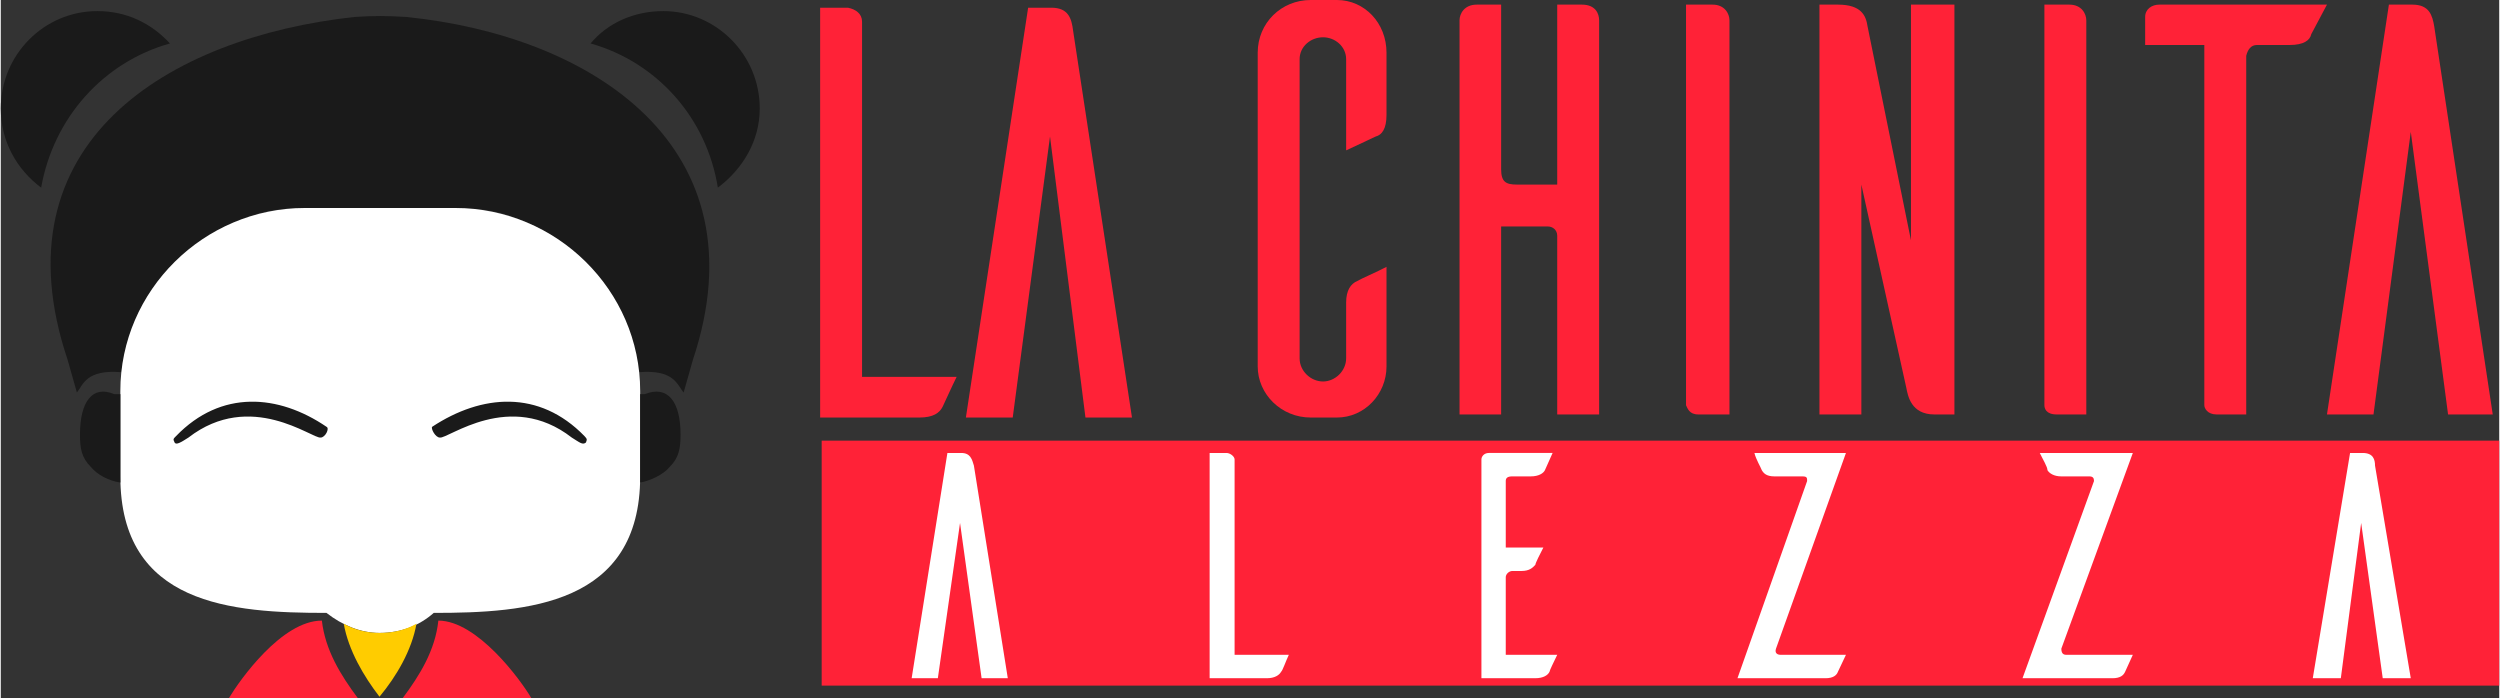<?xml version="1.0" encoding="UTF-8"?>
<!DOCTYPE svg PUBLIC "-//W3C//DTD SVG 1.1//EN" "http://www.w3.org/Graphics/SVG/1.1/DTD/svg11.dtd">
<!-- Creator: CorelDRAW 2019 (64-Bit) -->
<svg xmlns="http://www.w3.org/2000/svg" xml:space="preserve" width="401px" height="112px" version="1.1" style="shape-rendering:geometricPrecision; text-rendering:geometricPrecision; image-rendering:optimizeQuality; fill-rule:evenodd; clip-rule:evenodd"
viewBox="0 0 81080 22660"
 xmlns:xlink="http://www.w3.org/1999/xlink">
 <rect x="0" y="0" width="81080" height="22660" fill="#333333" stroke="none"/>
 <defs>
  <style type="text/css">
   <![CDATA[
    .fil1 {fill:#1A1A1A}
    .fil0 {fill:#FF2237}
    .fil3 {fill:#FFCC00}
    .fil2 {fill:white}
    .fil4 {fill:#FF2237;fill-rule:nonzero}
    .fil5 {fill:white;fill-rule:nonzero}
   ]]>
  </style>
 </defs>
 <g id="Capa_x0020_1">
  <rect class="fil0" x="26640" y="14300" width="54440" height="7950"/>
  <path class="fil1" d="M12290 6750l-2470 0c-660,0 -1360,100 -1960,350 -2120,760 -3680,2670 -3940,4980 -1150,-100 -1250,410 -1450,660l-300 -1060c-2370,-7050 3270,-10470 9310,-11130 660,-40 1010,-40 1670,0 5990,600 11630,4180 9310,11130l-300 1060c-210,-250 -300,-760 -1470,-660 -240,-2310 -1810,-4220 -3920,-4980 -600,-260 -1310,-350 -2020,-350l-2460 0 0 0 0 0z"/>
  <path class="fil1" d="M23270 6090c-360,-2260 -1970,-4070 -4130,-4680 550,-660 1400,-1050 2360,-1050 1710,0 3130,1410 3130,3160 0,1060 -560,1970 -1360,2570l0 0 0 0zm-21960 0c400,-2260 2010,-4070 4180,-4680 -610,-660 -1410,-1050 -2360,-1050 -1720,0 -3130,1410 -3130,3160 0,1060 510,1970 1310,2570l0 0 0 0z"/>
  <path class="fil2" d="M14050 19890c-450,400 -1050,650 -1760,650 -610,0 -1210,-250 -1720,-650 -3070,0 -6690,-250 -6690,-4430l0 -2770c0,-3270 2720,-5940 5990,-5940l2420 0 0 0 2460 0c3280,0 6000,2670 6000,5940l0 2770c0,4180 -3680,4430 -6700,4430l0 0z"/>
  <path class="fil1" d="M18990 14360c-110,90 -200,0 -460,-160 -2010,-1560 -4020,50 -4280,0 -150,0 -300,-300 -250,-350 1610,-1060 3470,-1210 4940,300 90,100 90,100 50,210l0 0zm-13350 0c50,90 200,0 450,-160 2020,-1560 4030,50 4290,0 150,0 300,-300 190,-350 -1560,-1060 -3420,-1210 -4880,300 -100,100 -100,100 -50,210l0 0z"/>
  <path class="fil1" d="M20900 12790c750,-300 1160,250 1160,1310 0,450 -50,750 -350,1050 -210,260 -660,460 -960,510 0,-50 0,-150 0,-200l0 -2670 150 0 0 0zm-17220 0c-710,-300 -1110,250 -1110,1310 0,450 50,750 350,1050 210,260 600,460 960,510 0,-50 0,-150 0,-200l0 -2670 -200 0 0 0z"/>
  <path class="fil3" d="M11130 20240c150,860 650,1710 1160,2370l0 0 0 0 0 0 0 0c550,-660 1050,-1510 1200,-2370 -340,200 -750,300 -1200,300l0 0 0 0c-400,0 -810,-100 -1160,-300z"/>
  <path class="fil0" d="M17220 22660l-4180 0c560,-750 1060,-1560 1160,-2520 1260,0 2670,1920 3020,2520zm-9820 0l4190 0c-560,-750 -1060,-1560 -1170,-2520 -1300,0 -2660,1920 -3020,2520z"/>
  <g id="_2354064956544">
   <path class="fil4" d="M27950 12230l0 -11530c0,-250 -200,-400 -460,-450l-900 0 0 13300 3220 0c450,0 660,-150 760,-360 50,-100 300,-660 450,-960l-3070 0 0 0 0 0z"/>
   <path id="_1" class="fil4" d="M36710 13550l-1510 0 -1150 -9120 -1210 9120 -1520 0 2020 -13300 750 0c560,0 660,350 710,750l1910 12550z"/>
   <path class="fil4" d="M44970 8660c-300,160 -860,400 -950,460 -210,90 -360,300 -360,700l0 1810c0,410 -360,750 -750,750 -400,0 -760,-340 -760,-750l0 -9710c0,-410 360,-710 760,-710 390,0 750,300 750,710l0 2960 960 -450c200,-50 350,-250 350,-700l0 -2020c0,-960 -710,-1710 -1610,-1710l-850 0c-960,0 -1720,750 -1720,1710l0 10180c0,900 760,1660 1720,1660l850 0c900,0 1610,-760 1610,-1660l0 -3230 0 0 0 0z"/>
   <path id="_1_0" class="fil4" d="M50510 150l0 5840 -1310 0c-360,0 -510,-90 -510,-500l0 -5340 -790 0c-410,0 -560,300 -560,510l0 12790 1350 0 0 -6100 1520 0c150,0 300,110 300,300l0 5800 1360 0 0 -12790c0,-210 -110,-510 -560,-510l-800 0 0 0z"/>
   <path id="_2" class="fil4" d="M54690 150l0 13000c50,100 100,300 400,300l1010 0 0 -12790c0,-210 -150,-510 -550,-510l-860 0z"/>
   <path id="_3" class="fil4" d="M63400 13450l0 -13300 -1410 0 0 7650 -1410 -6950c-50,-340 -200,-700 -960,-700l-600 0 0 13300 1360 0 0 -7460 1460 6600c50,250 150,860 910,860l650 0 0 0 0 0z"/>
   <path id="_4" class="fil4" d="M66320 150l0 13000c0,100 50,300 400,300l960 0 0 -12790c0,-210 -150,-510 -550,-510l-810 0 0 0z"/>
   <path id="_5" class="fil4" d="M75490 150l-5440 0c-250,0 -460,150 -460,400l0 910 1920 0 0 11690c0,100 100,300 400,300l960 0 0 -11640c50,-200 150,-350 350,-350l1060 0c450,0 660,-150 700,-350l510 -960 0 0 0 0z"/>
   <path id="_6" class="fil4" d="M80870 13450l-1450 0 -1210 -9170 -1210 9170 -1510 0 2010 -13300 760 0c560,0 650,360 710,700l1900 12600 0 0 0 0z"/>
  </g>
  <path class="fil5" d="M32680 22010l-850 0 -700 -5040 -720 5040 -850 0 1160 -7310 450 0c300,0 350,210 410,410l1100 6900 0 0z"/>
  <path id="_1_1" class="fil5" d="M40040 21250l0 -6340c0,-100 -150,-210 -260,-210l-550 0 0 7310 1860 0c250,0 400,-100 460,-210 50,-40 150,-340 250,-550l-1760 0 0 0z"/>
  <path id="_2_2" class="fil5" d="M48840 21250l0 -2520c0,-100 110,-200 210,-200l300 0c250,0 360,-100 450,-200 0,-50 150,-350 260,-560l-1220 0 0 -2160c0,-100 60,-150 210,-150l600 0c260,0 410,-100 460,-200l250 -560 -2070 0c-150,0 -240,110 -240,210l0 7100 1750 0c260,0 410,-100 460,-210 0,-40 150,-340 250,-550l-1670 0 0 0 0 0z"/>
  <path id="_3_3" class="fil5" d="M59880 14700l-2970 0c50,210 200,450 240,560 60,100 150,200 410,200l910 0c150,0 150,50 150,150l-2260 6400 2860 0c250,0 360,-100 400,-210l260 -550 -2120 0c-100,0 -200,-50 -150,-200l2270 -6350 0 0 0 0z"/>
  <path id="_4_4" class="fil5" d="M69190 14700l-3020 0c100,210 250,450 250,560 60,100 210,200 450,200l910 0c110,0 150,50 150,150l-2320 6400 2920 0c260,0 360,-100 410,-210l250 -550 -2160 0c-100,0 -160,-50 -160,-200l2320 -6350 0 0 0 0z"/>
  <path id="_5_5" class="fil5" d="M78210 22010l-910 0 -700 -5040 -660 5040 -910 0 1210 -7310 410 0c340,0 400,210 400,410l1160 6900 0 0 0 0z"/>
 </g>
</svg>

